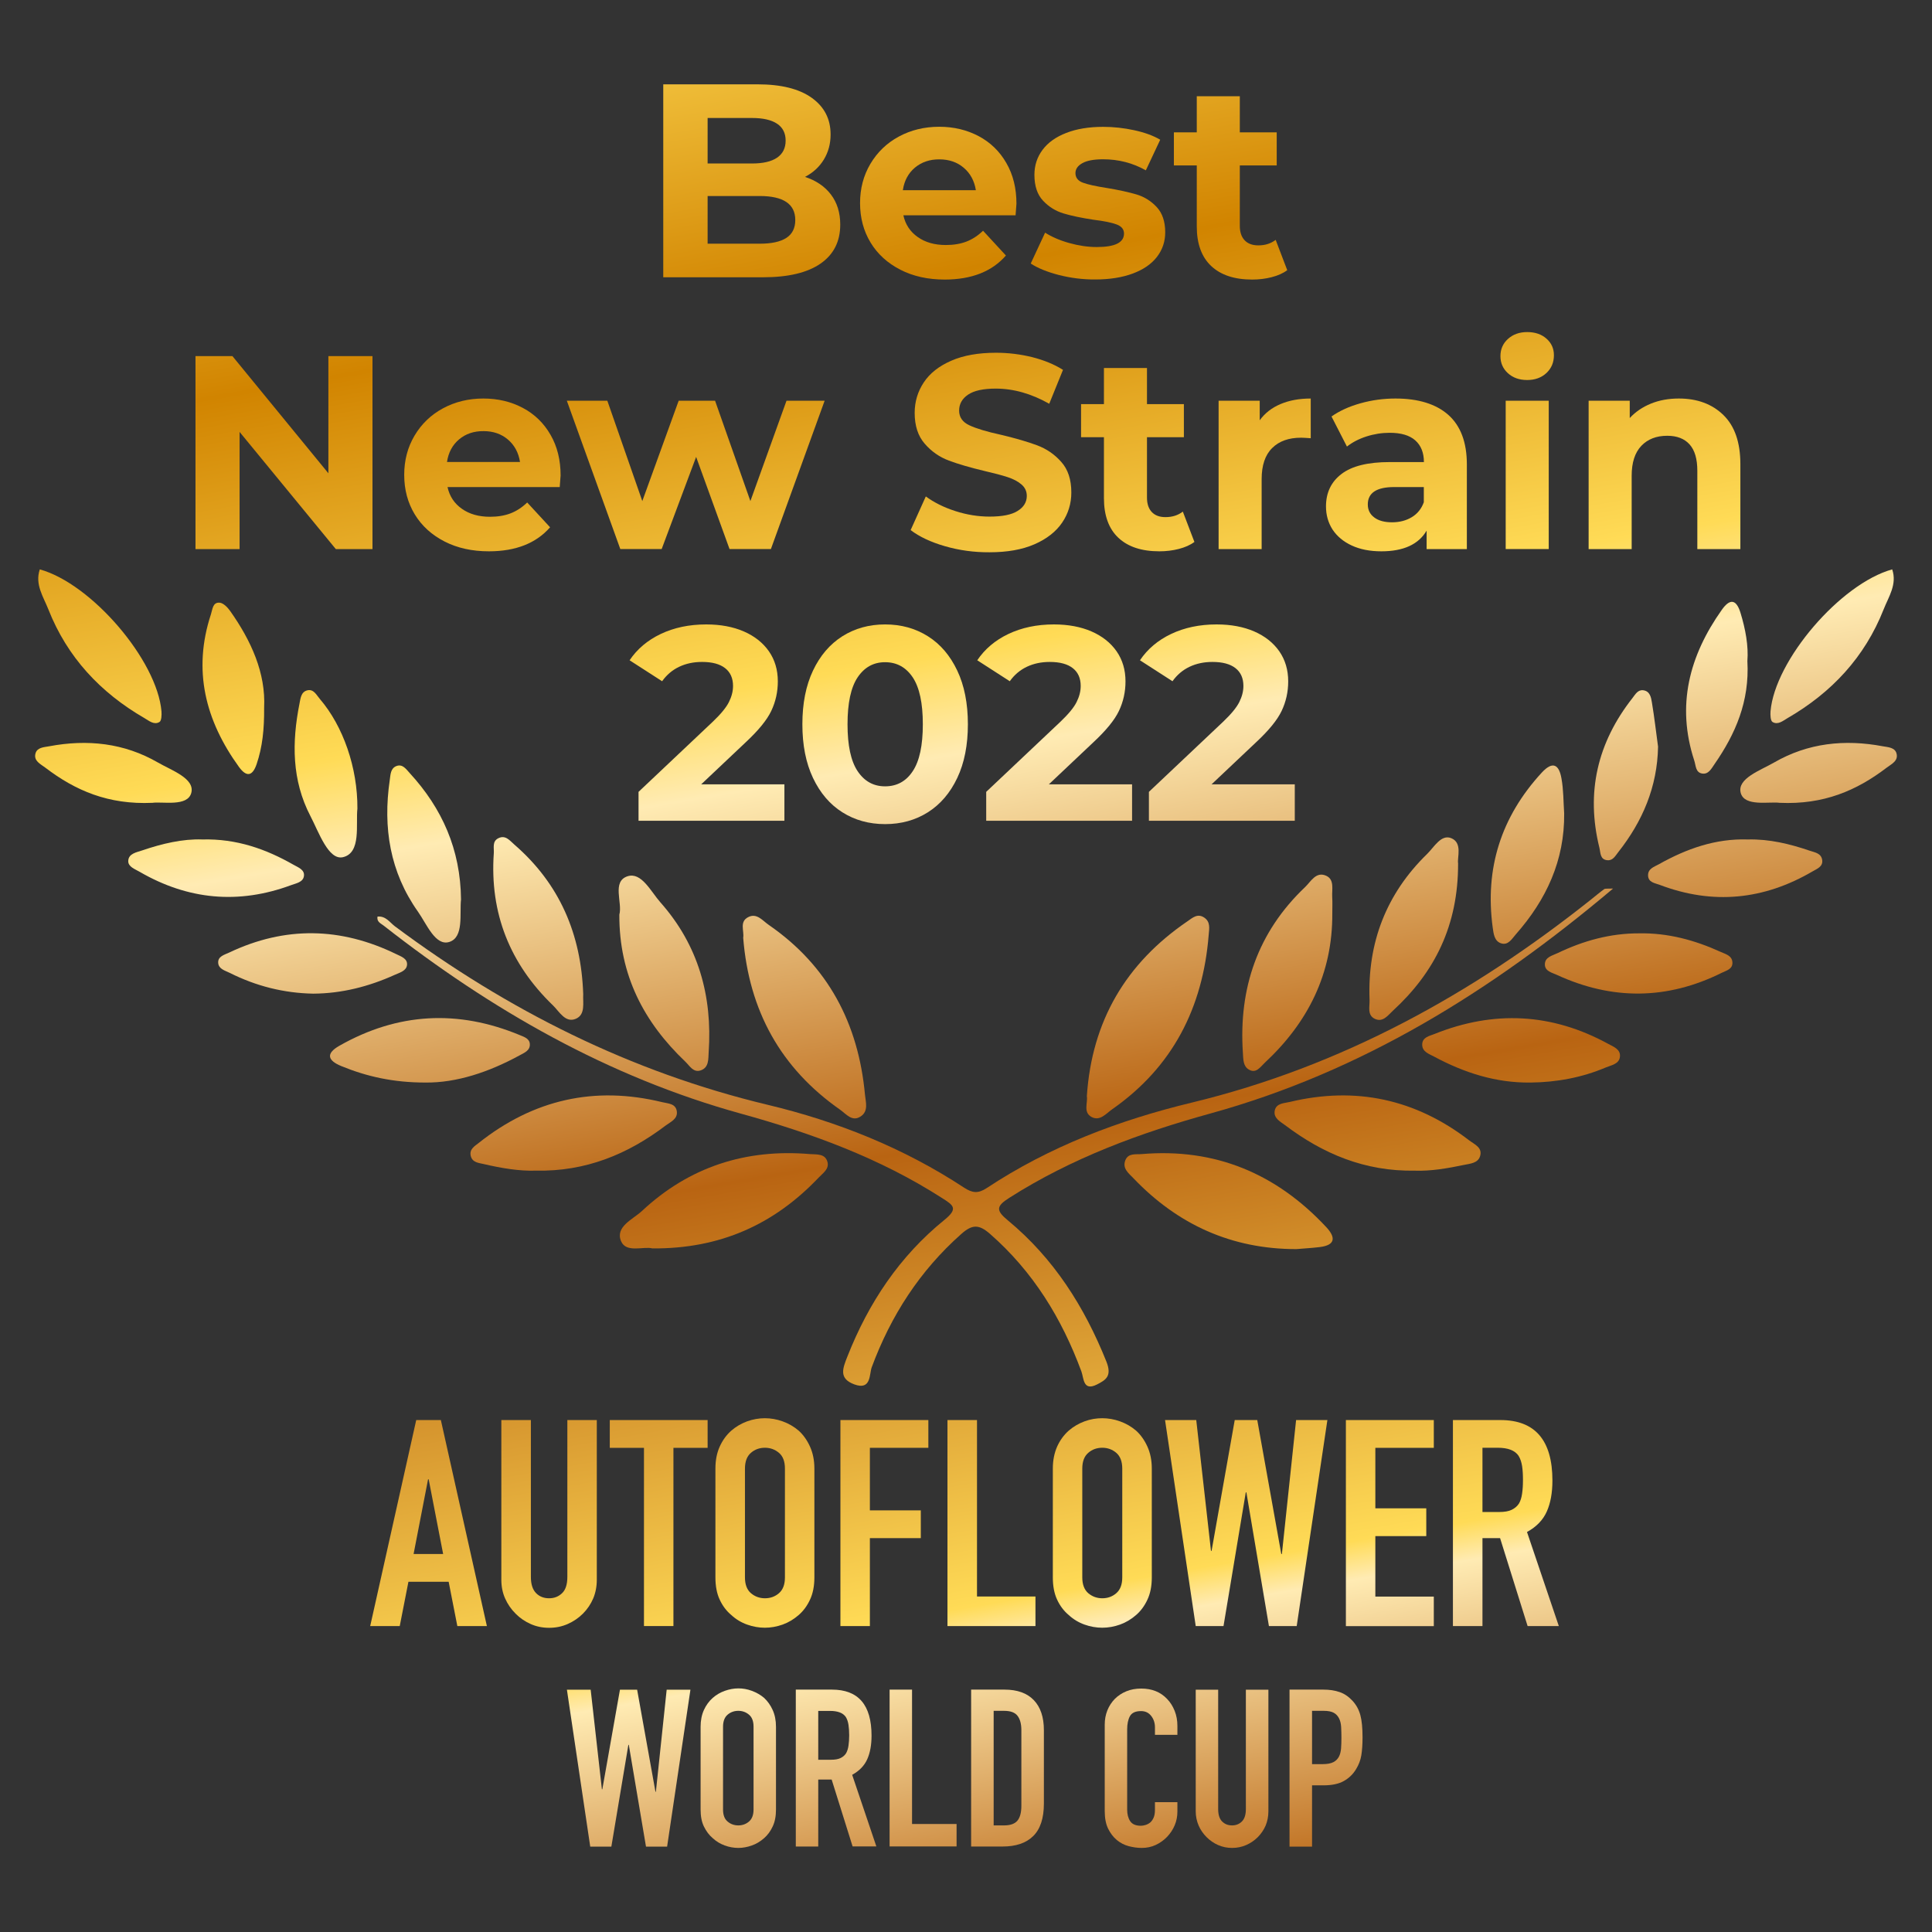 <svg enable-background="new 0 0 220.39 220.39" viewBox="0 0 220.39 220.39" xmlns="http://www.w3.org/2000/svg" xmlns:xlink="http://www.w3.org/1999/xlink"><rect x="0" y="0" width="220.39" height="220.39" fill="#333333" stroke="none"/><linearGradient id="a"><stop offset="0" stop-color="#ffdb56"/><stop offset=".178" stop-color="#d18400"/><stop offset=".365" stop-color="#ffdb56"/><stop offset=".415" stop-color="#ffebb3"/><stop offset=".606" stop-color="#b96412"/><stop offset=".834" stop-color="#ffdb56"/><stop offset=".853" stop-color="#ffebb3"/><stop offset="1" stop-color="#b96412"/></linearGradient><linearGradient id="b" gradientUnits="userSpaceOnUse" x1="94.464" x2="133.238" xlink:href="#a" y1="-8.113" y2="218.072"/><linearGradient id="c" gradientUnits="userSpaceOnUse" x1="71.131" x2="109.906" xlink:href="#a" y1="-4.113" y2="222.072"/><linearGradient id="d" gradientUnits="userSpaceOnUse" x1="109.21" x2="147.985" xlink:href="#a" y1="-10.641" y2="215.544"/><linearGradient id="e" gradientUnits="userSpaceOnUse" x1="58.752" x2="97.527" xlink:href="#a" y1="-1.991" y2="224.194"/><linearGradient id="f" gradientUnits="userSpaceOnUse" x1="114.663" x2="153.438" xlink:href="#a" y1="-11.575" y2="214.609"/><linearGradient id="g" gradientUnits="userSpaceOnUse" x1="132.49" x2="171.265" xlink:href="#a" y1="-14.631" y2="211.553"/><linearGradient id="h" gradientUnits="userSpaceOnUse" x1="43.39" x2="82.165" xlink:href="#a" y1=".643" y2="226.827"/><linearGradient id="i" gradientUnits="userSpaceOnUse" x1="56.457" x2="95.231" xlink:href="#a" y1="-1.597" y2="224.587"/><linearGradient id="j" gradientUnits="userSpaceOnUse" x1="125.585" x2="164.359" xlink:href="#a" y1="-13.448" y2="212.737"/><linearGradient id="k" gradientUnits="userSpaceOnUse" x1="140.373" x2="179.148" xlink:href="#a" y1="-15.983" y2="210.202"/><linearGradient id="l" gradientUnits="userSpaceOnUse" x1="43.269" x2="82.044" xlink:href="#a" y1=".664" y2="226.848"/><linearGradient id="m" gradientUnits="userSpaceOnUse" x1="29.04" x2="67.815" xlink:href="#a" y1="3.103" y2="229.287"/><linearGradient id="n" gradientUnits="userSpaceOnUse" x1="149.958" x2="188.733" xlink:href="#a" y1="-17.626" y2="208.559"/><linearGradient id="o" gradientUnits="userSpaceOnUse" x1="32.074" x2="70.849" xlink:href="#a" y1="2.583" y2="228.767"/><linearGradient id="p" gradientUnits="userSpaceOnUse" x1="17.686" x2="56.461" xlink:href="#a" y1="5.049" y2="231.234"/><linearGradient id="q" gradientUnits="userSpaceOnUse" x1="164.635" x2="203.41" xlink:href="#a" y1="-20.142" y2="206.043"/><linearGradient id="r" gradientUnits="userSpaceOnUse" x1="154.373" x2="193.144" xlink:href="#a" y1="-18.383" y2="207.784"/><linearGradient id="s" gradientUnits="userSpaceOnUse" x1="192.094" x2="230.868" xlink:href="#a" y1="-24.849" y2="201.335"/><linearGradient id="t" gradientUnits="userSpaceOnUse" x1="178.598" x2="217.372" xlink:href="#a" y1="-22.535" y2="203.649"/><linearGradient id="u" gradientUnits="userSpaceOnUse" x1="14.198" x2="52.972" xlink:href="#a" y1="5.647" y2="231.832"/><linearGradient id="v" gradientUnits="userSpaceOnUse" x1="8.798" x2="47.572" xlink:href="#a" y1="6.573" y2="232.758"/><linearGradient id="w" gradientUnits="userSpaceOnUse" x1="166.739" x2="205.514" xlink:href="#a" y1="-20.503" y2="205.682"/><linearGradient id="x" gradientUnits="userSpaceOnUse" x1="22.702" x2="61.477" xlink:href="#a" y1="4.189" y2="230.374"/><linearGradient id="y" gradientUnits="userSpaceOnUse" x1="177.14" x2="215.915" xlink:href="#a" y1="-22.286" y2="203.899"/><linearGradient id="z" gradientUnits="userSpaceOnUse" x1="188.193" x2="226.967" xlink:href="#a" y1="-24.18" y2="202.004"/><linearGradient id="A" gradientUnits="userSpaceOnUse" x1=".144" x2="38.919" xlink:href="#a" y1="8.056" y2="234.241"/><linearGradient id="B" gradientUnits="userSpaceOnUse" x1="-.773" x2="38.002" xlink:href="#a" y1="8.214" y2="234.398"/><linearGradient id="C" gradientUnits="userSpaceOnUse" x1="17.946" x2="56.721" xlink:href="#a" y1="5.005" y2="231.189"/><linearGradient id="D" gradientUnits="userSpaceOnUse" x1="33.656" x2="72.43" xlink:href="#a" y1="2.312" y2="228.496"/><linearGradient id="E" gradientUnits="userSpaceOnUse" x1="47.102" x2="85.876" xlink:href="#a" y1=".007" y2="226.191"/><linearGradient id="F" gradientUnits="userSpaceOnUse" x1="57.173" x2="95.947" xlink:href="#a" y1="-1.72" y2="224.465"/><linearGradient id="G" gradientUnits="userSpaceOnUse" x1="70.418" x2="109.193" xlink:href="#a" y1="-3.991" y2="222.194"/><linearGradient id="H" gradientUnits="userSpaceOnUse" x1="80.605" x2="119.38" xlink:href="#a" y1="-5.737" y2="220.448"/><linearGradient id="I" gradientUnits="userSpaceOnUse" x1="94.559" x2="133.333" xlink:href="#a" y1="-8.129" y2="218.056"/><linearGradient id="J" gradientUnits="userSpaceOnUse" x1="112.212" x2="150.987" xlink:href="#a" y1="-11.155" y2="215.029"/><linearGradient id="K" gradientUnits="userSpaceOnUse" x1="126.433" x2="165.207" xlink:href="#a" y1="-13.593" y2="212.592"/><linearGradient id="L" gradientUnits="userSpaceOnUse" x1="138.458" x2="177.233" xlink:href="#a" y1="-15.655" y2="210.53"/><linearGradient id="M" gradientUnits="userSpaceOnUse" x1="80.248" x2="119.022" xlink:href="#a" y1="-5.676" y2="220.509"/><linearGradient id="N" gradientUnits="userSpaceOnUse" x1="101.466" x2="140.241" xlink:href="#a" y1="-9.313" y2="216.871"/><linearGradient id="O" gradientUnits="userSpaceOnUse" x1="118.908" x2="157.683" xlink:href="#a" y1="-12.303" y2="213.881"/><linearGradient id="P" gradientUnits="userSpaceOnUse" x1="134.303" x2="173.077" xlink:href="#a" y1="-14.942" y2="211.242"/><linearGradient id="Q" gradientUnits="userSpaceOnUse" x1="24.217" x2="62.991" xlink:href="#a" y1="3.93" y2="230.114"/><linearGradient id="R" gradientUnits="userSpaceOnUse" x1="45.781" x2="84.555" xlink:href="#a" y1=".233" y2="226.418"/><linearGradient id="S" gradientUnits="userSpaceOnUse" x1="70.836" x2="109.611" xlink:href="#a" y1="-4.062" y2="222.122"/><linearGradient id="T" gradientUnits="userSpaceOnUse" x1="102.152" x2="140.927" xlink:href="#a" y1="-9.431" y2="216.754"/><linearGradient id="U" gradientUnits="userSpaceOnUse" x1="118.858" x2="157.632" xlink:href="#a" y1="-12.294" y2="213.89"/><linearGradient id="V" gradientUnits="userSpaceOnUse" x1="132.498" x2="171.273" xlink:href="#a" y1="-14.633" y2="211.552"/><linearGradient id="W" gradientUnits="userSpaceOnUse" x1="146.914" x2="185.689" xlink:href="#a" y1="-17.104" y2="209.081"/><linearGradient id="X" gradientUnits="userSpaceOnUse" x1="162.309" x2="201.083" xlink:href="#a" y1="-19.743" y2="206.441"/><linearGradient id="Y" gradientUnits="userSpaceOnUse" x1="176.268" x2="215.042" xlink:href="#a" y1="-22.136" y2="204.048"/><linearGradient id="Z" gradientUnits="userSpaceOnUse" x1="65.619" x2="104.393" xlink:href="#a" y1="-3.168" y2="223.017"/><linearGradient id="aa" gradientUnits="userSpaceOnUse" x1="85.665" x2="124.439" xlink:href="#a" y1="-6.604" y2="219.58"/><linearGradient id="ab" gradientUnits="userSpaceOnUse" x1="104.149" x2="142.923" xlink:href="#a" y1="-9.773" y2="216.412"/><linearGradient id="ac" gradientUnits="userSpaceOnUse" x1="122.177" x2="160.951" xlink:href="#a" y1="-12.863" y2="213.321"/><linearGradient id="ad" gradientUnits="userSpaceOnUse" x1="38.717" x2="77.491" xlink:href="#a" y1="1.444" y2="227.629"/><linearGradient id="ae" gradientUnits="userSpaceOnUse" x1="49.567" x2="88.342" xlink:href="#a" y1="-.416" y2="225.768"/><linearGradient id="af" gradientUnits="userSpaceOnUse" x1="59.777" x2="98.551" xlink:href="#a" y1="-2.166" y2="224.018"/><linearGradient id="ag" gradientUnits="userSpaceOnUse" x1="68.778" x2="107.552" xlink:href="#a" y1="-3.709" y2="222.475"/><linearGradient id="ah" gradientUnits="userSpaceOnUse" x1="79.074" x2="117.849" xlink:href="#a" y1="-5.474" y2="220.71"/><linearGradient id="ai" gradientUnits="userSpaceOnUse" x1="94.188" x2="132.963" xlink:href="#a" y1="-8.065" y2="218.119"/><linearGradient id="aj" gradientUnits="userSpaceOnUse" x1="104.59" x2="143.364" xlink:href="#a" y1="-9.848" y2="216.336"/><linearGradient id="ak" gradientUnits="userSpaceOnUse" x1="114.347" x2="153.121" xlink:href="#a" y1="-11.521" y2="214.663"/><path d="m184.01 101.36c-13.91 11.73-28.69 20.9-45.94 25.66-8.04 2.22-15.82 5.09-22.92 9.61-1.51.96-1.58 1.43-.17 2.59 5.22 4.32 8.72 9.83 11.23 16.1.66 1.66-.06 2.1-1.09 2.62-1.58.79-1.48-.73-1.76-1.49-2.24-6.06-5.51-11.39-10.42-15.69-1.27-1.11-2.03-1.11-3.29.01-4.73 4.2-8.02 9.3-10.21 15.2-.29.79-.04 2.67-1.99 1.95-1.8-.67-1.32-1.82-.78-3.19 2.41-6.11 5.95-11.43 11.06-15.57 1.63-1.32 1.01-1.68-.29-2.51-7.08-4.54-14.87-7.39-22.91-9.61-15.16-4.19-28.5-11.84-40.79-21.47-.31-.24-.78-.41-.68-1.01.94-.1 1.41.67 1.99 1.11 12.85 9.57 26.87 16.61 42.52 20.36 7.95 1.9 15.51 4.92 22.39 9.44.96.63 1.61.71 2.61.05 7.17-4.74 15.11-7.75 23.41-9.75 17.03-4.12 31.93-12.35 45.53-23.17.49-.39.97-.8 1.47-1.16.11-.1.31-.05 1.03-.08z" fill="url(#b)"/><path d="m84.78 106.98c.13-.77-.46-1.84.57-2.36.99-.51 1.64.41 2.35.89 6.77 4.68 10.22 11.26 10.97 19.35.08.85.43 1.88-.48 2.49-.98.66-1.66-.27-2.34-.75-6.8-4.75-10.41-11.32-11.07-19.62z" fill="url(#c)"/><path d="m123.98 125.05c.57-8.58 4.46-15.17 11.47-19.95.58-.4 1.16-.95 1.93-.42.72.49.56 1.25.5 1.96-.66 8.3-4.1 15.07-11.01 19.9-.7.49-1.39 1.39-2.35.88-.99-.54-.41-1.62-.54-2.37z" fill="url(#d)"/><path d="m74.42 142.41c-.98-.27-2.99.56-3.57-.82-.7-1.66 1.35-2.49 2.38-3.45 5.39-5.03 11.84-7.11 19.16-6.49.75.06 1.76-.09 2.01.93.19.79-.54 1.25-1.02 1.76-5.07 5.33-11.22 8.13-18.96 8.07z" fill="url(#e)"/><path d="m147.87 142.49c-7.37 0-13.52-2.79-18.58-8.09-.55-.57-1.28-1.11-.92-2.04.33-.85 1.2-.65 1.86-.71 8.39-.71 15.36 2.22 21.06 8.33 1.08 1.16 1.08 2.06-.76 2.28-.88.11-1.77.15-2.66.23z" fill="url(#f)"/><path d="m161.4 133.54c-5.72.1-10.49-1.93-14.81-5.19-.55-.41-1.33-.8-1.18-1.64.17-.89 1.08-.85 1.73-1.01 7.51-1.8 14.34-.32 20.46 4.39.59.45 1.56.82 1.23 1.82-.25.77-1.11.83-1.8.97-1.91.4-3.85.73-5.63.66z" fill="url(#g)"/><path d="m61.1 133.54c-1.87.06-3.9-.28-5.91-.75-.56-.13-1.31-.17-1.49-.93-.18-.77.44-1.11.92-1.49 6.22-4.93 13.19-6.53 20.93-4.64.65.16 1.55.14 1.66 1.07.1.86-.73 1.18-1.27 1.59-4.33 3.28-9.12 5.27-14.84 5.15z" fill="url(#h)"/><path d="m70.65 104.34c.38-1.35-.88-3.78.93-4.38 1.59-.52 2.66 1.74 3.75 2.97 4.33 4.88 5.95 10.68 5.51 17.11-.05.75.05 1.73-.9 2.06-.85.29-1.26-.51-1.75-.98-4.74-4.51-7.57-9.89-7.54-16.78z" fill="url(#i)"/><path d="m151.98 104.2c.04 6.86-2.77 12.44-7.71 17.04-.5.47-.97 1.25-1.79.78-.7-.39-.65-1.22-.7-1.93-.49-7.37 1.69-13.76 7.1-18.9.66-.63 1.24-1.81 2.4-1.29.97.44.64 1.56.69 2.43.04.61.01 1.24.01 1.87z" fill="url(#j)"/><path d="m166.33 98.49c.02 7.08-2.67 12.43-7.44 16.81-.56.52-1.13 1.35-2.04.93-.92-.42-.59-1.41-.62-2.16-.25-6.51 1.89-12.1 6.57-16.66.8-.78 1.59-2.26 2.74-1.8 1.32.53.67 2.21.79 2.88z" fill="url(#k)"/><path d="m66.53 113.42c-.06.95.29 2.32-.85 2.8-1.19.5-1.87-.82-2.59-1.52-4.92-4.74-7.24-10.52-6.76-17.38.04-.6-.2-1.33.5-1.69.83-.43 1.32.26 1.84.71 5.17 4.48 7.63 10.22 7.86 17.08z" fill="url(#l)"/><path d="m48.53 123.49c-3.65 0-6.68-.68-9.6-1.88-1.54-.63-1.8-1.42-.21-2.32 6.66-3.78 13.53-4.14 20.58-1.21.47.2 1.1.38 1.14 1.01.05.76-.65 1.01-1.17 1.3-3.5 1.91-7.19 3.14-10.74 3.1z" fill="url(#m)"/><path d="m174.58 123.49c-3.94.05-7.56-1.12-10.99-2.96-.6-.32-1.42-.57-1.35-1.46.06-.75.81-.89 1.37-1.11 6.79-2.73 13.42-2.4 19.85 1.12.59.32 1.44.62 1.33 1.48-.1.83-.98.94-1.61 1.21-2.75 1.16-5.62 1.69-8.6 1.72z" fill="url(#n)"/><path d="m52.59 102.6c-.18 1.63.35 4.31-1.33 4.85-1.59.51-2.59-2.05-3.58-3.45-3.2-4.52-4.01-9.6-3.22-15.01.09-.62.08-1.33.75-1.6.72-.28 1.11.35 1.53.8 3.7 4.03 5.79 8.71 5.85 14.41z" fill="url(#o)"/><path d="m35.74 113.35c-3.35-.06-6.52-.86-9.51-2.36-.54-.27-1.29-.44-1.34-1.15-.05-.75.71-.92 1.26-1.18 6.38-3.03 12.73-2.9 19.05.18.55.27 1.31.51 1.23 1.24-.07.67-.83.87-1.39 1.12-2.96 1.34-6.05 2.13-9.3 2.15z" fill="url(#p)"/><path d="m186.98 106.47c3.28-.06 6.35.77 9.31 2.12.55.25 1.27.41 1.33 1.16.07.8-.68.96-1.21 1.22-6.24 3.1-12.52 3.14-18.83.23-.55-.25-1.32-.41-1.35-1.14-.03-.89.85-1.04 1.46-1.34 2.94-1.41 6.01-2.26 9.29-2.25z" fill="url(#q)"/><path d="m178.43 92.78c.06 5.37-2.04 9.86-5.51 13.8-.45.51-.88 1.31-1.71 1.02-.75-.26-.83-1.09-.93-1.78-.92-6.77.96-12.65 5.59-17.68 1.28-1.39 1.98-.89 2.25.65.24 1.31.22 2.66.31 3.99z" fill="url(#r)"/><path d="m215.85 64.95c.58 1.72-.41 3.12-.98 4.57-2.15 5.45-5.93 9.49-10.96 12.4-.53.31-1.1.81-1.71.44-.24-.14-.26-.81-.23-1.22.5-5.82 7.97-14.55 13.88-16.19z" fill="url(#s)"/><path d="m199.33 75.42c.26 4.6-1.36 8.3-3.75 11.75-.35.5-.68 1.19-1.41 1.07-.76-.12-.71-.91-.9-1.48-2.06-6.3-.57-11.95 3.14-17.19.9-1.28 1.64-1.26 2.13.32.58 1.89.93 3.81.79 5.53z" fill="url(#t)"/><path d="m30.13 80.74c.02 2.44-.19 4.47-.86 6.44-.47 1.37-1.15 1.49-2.01.31-3.83-5.29-5.3-11.02-3.2-17.41.19-.58.2-1.39.99-1.33.42.03.91.53 1.2.94 2.41 3.41 4.08 7.1 3.88 11.05z" fill="url(#u)"/><path d="m23.07 95.76c3.93-.1 7.26 1.09 10.42 2.89.52.3 1.29.56 1.18 1.29-.1.7-.89.82-1.46 1.03-5.99 2.22-11.76 1.68-17.28-1.52-.53-.31-1.32-.57-1.3-1.23.02-.85.94-.99 1.59-1.21 2.29-.78 4.63-1.33 6.85-1.25z" fill="url(#v)"/><path d="m189.14 85.17c-.08 4.58-1.76 8.52-4.55 12.05-.32.41-.6.96-1.22.91-.86-.07-.78-.85-.92-1.42-1.56-6.31-.23-11.99 3.77-17.08.32-.41.61-.97 1.23-.89.77.1.9.82.99 1.4.28 1.67.47 3.35.7 5.03z" fill="url(#w)"/><path d="m40.77 92.24c-.2 1.8.46 5.04-1.64 5.54-1.66.39-2.75-2.83-3.72-4.69-2.13-4.09-2.12-8.42-1.25-12.81.12-.6.17-1.35.89-1.53.74-.18 1.05.54 1.45 1 2.64 3.08 4.3 7.82 4.27 12.49z" fill="url(#x)"/><path d="m199.38 95.76c2.44-.06 4.77.5 7.05 1.28.55.19 1.3.27 1.43 1.03.13.79-.58 1.03-1.09 1.33-5.57 3.26-11.38 3.84-17.44 1.54-.55-.21-1.32-.27-1.33-1.09-.01-.76.7-.97 1.23-1.26 3.15-1.77 6.47-2.95 10.15-2.83z" fill="url(#y)"/><path d="m203 91.58c-1.18-.16-4 .47-4.43-1.13-.44-1.65 2.26-2.57 3.81-3.47 3.86-2.23 8.05-2.67 12.4-1.85.61.11 1.37.13 1.56.81.24.86-.58 1.22-1.12 1.63-3.42 2.61-7.19 4.24-12.22 4.01z" fill="url(#z)"/><path d="m4.54 64.95c-.58 1.72.41 3.12.98 4.57 2.15 5.45 5.93 9.49 10.96 12.4.53.31 1.1.81 1.71.44.24-.14.26-.81.23-1.22-.5-5.82-7.97-14.55-13.88-16.19z" fill="url(#A)"/><path d="m17.39 91.58c1.18-.16 4 .47 4.43-1.13.44-1.65-2.26-2.57-3.81-3.47-3.86-2.23-8.05-2.67-12.4-1.85-.61.11-1.37.13-1.56.81-.24.86.58 1.22 1.12 1.63 3.42 2.61 7.19 4.24 12.22 4.01z" fill="url(#B)"/><path d="m42.23 185.49 5.25-23.5h2.81l5.25 23.5h-3.37l-.99-5.05h-4.59l-.99 5.05zm8.32-8.22-1.65-8.52h-.07l-1.65 8.52z" fill="url(#C)"/><path d="m68.08 161.99v18.22c0 .77-.14 1.48-.41 2.13-.28.65-.67 1.23-1.17 1.73-.51.51-1.09.9-1.75 1.19s-1.36.43-2.11.43-1.45-.14-2.1-.43-1.23-.68-1.73-1.19c-.51-.51-.9-1.08-1.19-1.73s-.43-1.36-.43-2.13v-18.22h3.37v17.89c0 .84.2 1.45.59 1.85s.89.59 1.49.59 1.09-.2 1.49-.59.59-1.01.59-1.85v-17.89z" fill="url(#D)"/><path d="m73.46 185.49v-20.33h-3.9v-3.17h11.16v3.17h-3.9v20.33z" fill="url(#E)"/><path d="m81.61 167.53c0-.95.16-1.78.49-2.51s.77-1.33 1.32-1.82c.53-.46 1.13-.81 1.8-1.06.67-.24 1.35-.36 2.03-.36s1.36.12 2.03.36 1.28.59 1.83 1.06c.53.48.96 1.09 1.29 1.82s.5 1.56.5 2.51v12.41c0 .99-.17 1.84-.5 2.54-.33.71-.76 1.29-1.29 1.75-.55.48-1.16.85-1.83 1.09s-1.35.36-2.03.36-1.36-.12-2.03-.36-1.27-.6-1.8-1.09c-.55-.46-.99-1.04-1.32-1.75-.33-.7-.49-1.55-.49-2.54zm3.37 12.41c0 .81.23 1.41.68 1.8.45.38.98.58 1.6.58s1.15-.19 1.6-.58.68-.98.68-1.8v-12.41c0-.81-.22-1.41-.68-1.8-.45-.38-.98-.58-1.6-.58s-1.15.19-1.6.58-.68.98-.68 1.8z" fill="url(#F)"/><path d="m95.87 185.49v-23.5h10.03v3.17h-6.67v7.13h5.81v3.17h-5.81v10.03z" fill="url(#G)"/><path d="m108.08 185.49v-23.5h3.37v20.13h6.67v3.37z" fill="url(#H)"/><path d="m120.1 167.53c0-.95.17-1.78.49-2.51.33-.73.77-1.33 1.32-1.82.53-.46 1.13-.81 1.8-1.06s1.35-.36 2.03-.36 1.36.12 2.03.36 1.28.59 1.83 1.06c.53.48.96 1.09 1.29 1.82s.5 1.56.5 2.51v12.41c0 .99-.17 1.84-.5 2.54-.33.71-.76 1.29-1.29 1.75-.55.48-1.16.85-1.83 1.09s-1.35.36-2.03.36-1.36-.12-2.03-.36-1.27-.6-1.8-1.09c-.55-.46-.99-1.04-1.32-1.75-.33-.7-.49-1.55-.49-2.54zm3.36 12.41c0 .81.23 1.41.68 1.8.45.38.98.58 1.6.58s1.15-.19 1.6-.58.68-.98.68-1.8v-12.41c0-.81-.23-1.41-.68-1.8-.45-.38-.98-.58-1.6-.58s-1.15.19-1.6.58-.68.98-.68 1.8z" fill="url(#I)"/><path d="m151.42 161.99-3.5 23.5h-3.17l-2.57-15.25h-.07l-2.54 15.25h-3.17l-3.5-23.5h3.56l1.68 14.92h.07l2.64-14.92h2.57l2.74 15.28h.07l1.62-15.28z" fill="url(#J)"/><path d="m153.53 185.49v-23.5h10.03v3.17h-6.67v6.9h5.81v3.17h-5.81v6.9h6.67v3.37h-10.03z" fill="url(#K)"/><path d="m165.74 185.49v-23.5h5.41c3.96 0 5.94 2.3 5.94 6.9 0 1.39-.21 2.56-.64 3.53s-1.18 1.75-2.26 2.34l3.63 10.73h-3.56l-3.14-10.03h-2.01v10.03zm3.37-20.34v7.33h1.91c.59 0 1.07-.08 1.42-.25s.63-.4.83-.71c.18-.31.3-.69.36-1.14.07-.45.1-.97.1-1.57s-.03-1.12-.1-1.57-.2-.84-.4-1.17c-.42-.62-1.21-.92-2.38-.92z" fill="url(#L)"/><path d="m94.78 22.18c.71.93 1.07 2.08 1.07 3.44 0 1.93-.75 3.41-2.25 4.45s-3.69 1.56-6.56 1.56h-11.38v-22.01h10.76c2.68 0 4.74.51 6.18 1.54s2.15 2.42 2.15 4.18c0 1.07-.26 2.02-.77 2.86s-1.23 1.5-2.15 1.98c1.25.41 2.24 1.07 2.95 2zm-14.06-8.72v5.19h5.06c1.26 0 2.21-.22 2.86-.66s.98-1.09.98-1.95-.33-1.5-.98-1.93-1.6-.65-2.86-.65zm8.98 13.68c.68-.44 1.02-1.12 1.02-2.04 0-1.82-1.35-2.74-4.06-2.74h-5.94v5.44h5.94c1.35 0 2.36-.22 3.04-.66z" fill="url(#M)"/><path d="m115.85 24.56h-12.8c.23 1.05.78 1.88 1.64 2.48.86.61 1.93.91 3.21.91.88 0 1.66-.13 2.34-.39s1.32-.68 1.9-1.24l2.61 2.83c-1.59 1.82-3.92 2.74-6.98 2.74-1.91 0-3.6-.37-5.06-1.12s-2.6-1.78-3.4-3.1-1.2-2.82-1.2-4.5c0-1.66.39-3.15 1.18-4.48s1.87-2.37 3.24-3.11 2.91-1.12 4.61-1.12c1.66 0 3.16.36 4.5 1.07s2.4 1.74 3.16 3.07c.77 1.33 1.15 2.88 1.15 4.64 0 .06-.03.5-.1 1.32zm-11.48-5.44c-.75.63-1.22 1.49-1.38 2.58h8.33c-.17-1.07-.63-1.92-1.38-2.56s-1.68-.96-2.77-.96c-1.11-.01-2.04.31-2.8.94z" fill="url(#N)"/><path d="m120.79 31.37c-1.34-.35-2.41-.78-3.21-1.31l1.64-3.52c.75.48 1.67.88 2.74 1.18s2.12.46 3.15.46c2.08 0 3.11-.51 3.11-1.54 0-.48-.28-.83-.85-1.04s-1.44-.39-2.61-.53c-1.38-.21-2.53-.45-3.43-.72s-1.68-.75-2.34-1.45-.99-1.68-.99-2.96c0-1.07.31-2.02.93-2.85s1.52-1.47 2.71-1.93c1.18-.46 2.58-.69 4.2-.69 1.19 0 2.38.13 3.57.39 1.18.26 2.17.62 2.94 1.08l-1.64 3.49c-1.49-.84-3.11-1.26-4.88-1.26-1.05 0-1.84.15-2.36.44s-.79.67-.79 1.13c0 .52.28.89.85 1.1s1.47.41 2.71.6c1.38.23 2.52.48 3.4.74s1.65.74 2.3 1.43.98 1.66.98 2.89c0 1.05-.31 1.98-.94 2.8s-1.55 1.45-2.75 1.9c-1.21.45-2.64.68-4.29.68-1.43.01-2.81-.17-4.15-.51z" fill="url(#O)"/><path d="m146.84 30.82c-.48.36-1.08.62-1.78.8s-1.44.27-2.22.27c-2.01 0-3.57-.51-4.67-1.54s-1.65-2.54-1.65-4.53v-6.95h-2.61v-3.77h2.61v-4.12h4.91v4.12h4.21v3.77h-4.21v6.89c0 .71.18 1.26.55 1.65s.89.58 1.56.58c.78 0 1.44-.21 1.98-.63z" fill="url(#P)"/><path d="m42.49 40.62v22.02h-4.18l-10.98-13.37v13.37h-5.03v-22.02h4.21l10.95 13.37v-13.37z" fill="url(#Q)"/><path d="m63.85 55.56h-12.8c.23 1.05.78 1.88 1.64 2.48.86.61 1.93.91 3.21.91.88 0 1.66-.13 2.34-.39s1.32-.68 1.9-1.24l2.61 2.83c-1.59 1.82-3.92 2.74-6.98 2.74-1.91 0-3.6-.37-5.06-1.12s-2.6-1.78-3.4-3.1-1.2-2.82-1.2-4.5c0-1.66.39-3.15 1.18-4.48s1.87-2.37 3.24-3.11 2.91-1.12 4.61-1.12c1.66 0 3.16.36 4.5 1.07s2.4 1.74 3.16 3.07c.77 1.33 1.15 2.88 1.15 4.64-.01.06-.04.5-.1 1.32zm-11.48-5.44c-.75.63-1.22 1.49-1.38 2.58h8.33c-.17-1.07-.63-1.92-1.38-2.56s-1.68-.96-2.77-.96c-1.12-.01-2.05.31-2.8.94z" fill="url(#R)"/><path d="m94.07 45.71-6.13 16.92h-4.72l-3.81-10.51-3.93 10.51h-4.72l-6.1-16.92h4.62l3.99 11.45 4.15-11.45h4.15l4.03 11.45 4.12-11.45z" fill="url(#S)"/><path d="m107.8 62.31c-1.63-.47-2.93-1.09-3.92-1.84l1.73-3.84c.94.69 2.06 1.25 3.37 1.67 1.3.42 2.6.63 3.9.63 1.45 0 2.52-.21 3.21-.65.69-.43 1.04-1 1.04-1.71 0-.52-.2-.96-.61-1.31s-.93-.62-1.57-.83-1.5-.44-2.59-.69c-1.68-.4-3.05-.8-4.12-1.2s-1.99-1.04-2.75-1.92c-.77-.88-1.15-2.05-1.15-3.52 0-1.28.35-2.44 1.04-3.48s1.73-1.86 3.13-2.47c1.39-.61 3.1-.91 5.11-.91 1.4 0 2.78.17 4.12.5 1.34.34 2.52.82 3.52 1.45l-1.57 3.87c-2.03-1.15-4.07-1.73-6.1-1.73-1.43 0-2.48.23-3.16.69s-1.02 1.07-1.02 1.82.39 1.32 1.18 1.68c.79.37 1.99.73 3.6 1.08 1.68.4 3.05.8 4.12 1.2s1.99 1.03 2.75 1.89c.77.86 1.15 2.02 1.15 3.49 0 1.26-.35 2.41-1.05 3.44s-1.76 1.86-3.16 2.47-3.11.91-5.13.91c-1.76.01-3.44-.22-5.07-.69z" fill="url(#T)"/><path d="m136.25 61.82c-.48.36-1.08.62-1.78.8s-1.44.27-2.22.27c-2.01 0-3.57-.51-4.67-1.54s-1.65-2.54-1.65-4.53v-6.95h-2.61v-3.77h2.61v-4.12h4.91v4.12h4.21v3.77h-4.21v6.89c0 .71.18 1.26.55 1.65s.89.58 1.56.58c.78 0 1.44-.21 1.98-.63z" fill="url(#U)"/><path d="m146.08 46.09c1-.42 2.14-.63 3.44-.63v4.53c-.55-.04-.91-.06-1.1-.06-1.41 0-2.51.39-3.3 1.18-.8.79-1.2 1.97-1.2 3.54v7.99h-4.91v-16.93h4.69v2.23c.59-.81 1.38-1.43 2.38-1.85z" fill="url(#V)"/><path d="m165.22 47.33c1.4 1.25 2.11 3.13 2.11 5.65v9.66h-4.59v-2.11c-.92 1.57-2.64 2.36-5.16 2.36-1.3 0-2.43-.22-3.38-.66s-1.68-1.05-2.19-1.82c-.5-.78-.75-1.66-.75-2.64 0-1.57.59-2.81 1.78-3.71 1.18-.9 3.01-1.35 5.49-1.35h3.9c0-1.07-.33-1.89-.98-2.47s-1.62-.87-2.92-.87c-.9 0-1.79.14-2.66.42s-1.61.67-2.22 1.15l-1.76-3.43c.92-.65 2.03-1.15 3.32-1.51s2.62-.54 3.98-.54c2.61 0 4.63.63 6.03 1.87zm-4.18 11.67c.65-.39 1.11-.96 1.38-1.71v-1.73h-3.37c-2.01 0-3.02.66-3.02 1.98 0 .63.25 1.13.74 1.49.49.37 1.17.55 2.03.55.84 0 1.59-.19 2.24-.58z" fill="url(#W)"/><path d="m172.01 42.57c-.57-.52-.85-1.17-.85-1.95s.28-1.43.85-1.95 1.3-.79 2.2-.79 1.64.25 2.2.75c.57.5.85 1.13.85 1.89 0 .82-.28 1.49-.85 2.03-.57.53-1.3.8-2.2.8s-1.63-.26-2.2-.78zm-.25 3.14h4.91v16.92h-4.91z" fill="url(#X)"/><path d="m196.6 47.35c1.29 1.26 1.93 3.12 1.93 5.6v9.69h-4.91v-8.94c0-1.34-.29-2.34-.88-3s-1.44-.99-2.55-.99c-1.24 0-2.22.38-2.96 1.15-.73.77-1.1 1.9-1.1 3.41v8.37h-4.91v-16.93h4.69v1.98c.65-.71 1.46-1.26 2.42-1.65s2.02-.58 3.18-.58c2.1 0 3.8.63 5.09 1.89z" fill="url(#Y)"/><path d="m89.48 89.48v4.15h-16.64v-3.3l8.49-8.02c.9-.86 1.51-1.6 1.82-2.22s.47-1.23.47-1.84c0-.88-.3-1.56-.9-2.03s-1.47-.71-2.63-.71c-.96 0-1.83.18-2.61.55s-1.43.92-1.95 1.65l-3.71-2.39c.86-1.28 2.04-2.28 3.55-3s3.24-1.09 5.19-1.09c1.64 0 3.07.27 4.29.8s2.18 1.29 2.86 2.26c.68.98 1.02 2.12 1.02 3.44 0 1.19-.25 2.32-.75 3.37s-1.48 2.24-2.93 3.59l-5.06 4.78h9.49z" fill="url(#Z)"/><path d="m96.09 92.66c-1.43-.9-2.54-2.21-3.35-3.92s-1.21-3.75-1.21-6.12.4-4.41 1.21-6.12 1.92-3.01 3.35-3.92c1.43-.9 3.05-1.35 4.88-1.35s3.45.45 4.88 1.35 2.54 2.21 3.35 3.92 1.21 3.75 1.21 6.12-.4 4.41-1.21 6.12-1.92 3.01-3.35 3.92c-1.43.9-3.05 1.35-4.88 1.35s-3.46-.45-4.88-1.35zm8.03-4.69c.77-1.15 1.15-2.94 1.15-5.35s-.38-4.19-1.15-5.35c-.77-1.15-1.82-1.73-3.16-1.73-1.32 0-2.36.58-3.13 1.73s-1.15 2.94-1.15 5.35.38 4.19 1.15 5.35c.77 1.15 1.81 1.73 3.13 1.73 1.34 0 2.4-.57 3.16-1.73z" fill="url(#aa)"/><path d="m129.14 89.48v4.15h-16.64v-3.3l8.49-8.02c.9-.86 1.51-1.6 1.82-2.22s.47-1.23.47-1.84c0-.88-.3-1.56-.9-2.03s-1.47-.71-2.63-.71c-.96 0-1.83.18-2.61.55s-1.43.92-1.95 1.65l-3.71-2.39c.86-1.28 2.04-2.28 3.55-3s3.24-1.09 5.19-1.09c1.64 0 3.07.27 4.29.8s2.18 1.29 2.86 2.26c.68.98 1.02 2.12 1.02 3.44 0 1.19-.25 2.32-.75 3.37s-1.48 2.24-2.93 3.59l-5.06 4.78h9.49z" fill="url(#ab)"/><path d="m147.7 89.48v4.15h-16.64v-3.3l8.49-8.02c.9-.86 1.51-1.6 1.82-2.22s.47-1.23.47-1.84c0-.88-.3-1.56-.9-2.03s-1.47-.71-2.63-.71c-.96 0-1.83.18-2.61.55s-1.43.92-1.95 1.65l-3.71-2.39c.86-1.28 2.04-2.28 3.55-3s3.24-1.09 5.19-1.09c1.64 0 3.07.27 4.29.8s2.18 1.29 2.86 2.26c.68.98 1.02 2.12 1.02 3.44 0 1.19-.25 2.32-.75 3.37s-1.48 2.24-2.93 3.59l-5.06 4.78h9.49z" fill="url(#ac)"/><path d="m78.76 192.75-2.66 17.9h-2.41l-1.96-11.61h-.05l-1.94 11.61h-2.41l-2.66-17.9h2.71l1.28 11.36h.05l2.01-11.36h1.96l2.09 11.64h.05l1.23-11.64z" fill="url(#ad)"/><path d="m79.92 196.97c0-.72.13-1.36.38-1.91s.59-1.01 1.01-1.38c.4-.35.86-.62 1.37-.8s1.03-.28 1.55-.28 1.03.09 1.54.28.98.45 1.39.8c.4.37.73.83.98 1.38s.38 1.19.38 1.91v9.45c0 .75-.12 1.4-.38 1.94-.25.54-.58.98-.98 1.33-.42.37-.88.65-1.39.83s-1.03.28-1.54.28-1.04-.09-1.55-.28c-.51-.18-.97-.46-1.37-.83-.42-.35-.75-.8-1.01-1.33s-.38-1.18-.38-1.94zm2.56 9.45c0 .62.17 1.08.52 1.37.34.29.75.44 1.22.44s.88-.15 1.22-.44.52-.75.52-1.37v-9.45c0-.62-.17-1.08-.52-1.37-.34-.29-.75-.44-1.22-.44s-.88.15-1.22.44-.52.75-.52 1.37z" fill="url(#ae)"/><path d="m90.78 210.64v-17.9h4.12c3.02 0 4.52 1.75 4.52 5.25 0 1.06-.16 1.95-.49 2.69s-.9 1.33-1.72 1.78l2.76 8.17h-2.71l-2.39-7.63h-1.53v7.64zm2.56-15.48v5.58h1.46c.45 0 .81-.06 1.08-.19s.48-.31.63-.54c.13-.23.23-.52.28-.87.05-.34.08-.74.08-1.19s-.03-.85-.08-1.19-.15-.64-.3-.89c-.32-.47-.92-.7-1.81-.7h-1.34z" fill="url(#af)"/><path d="m101.48 210.64v-17.9h2.56v15.33h5.08v2.56h-7.64z" fill="url(#ag)"/><path d="m110.78 210.64v-17.9h3.8c1.47 0 2.59.4 3.36 1.21.76.8 1.14 1.94 1.14 3.42v8.37c0 1.68-.41 2.91-1.22 3.71s-1.98 1.19-3.51 1.19zm2.57-15.48v13.07h1.18c.72 0 1.23-.18 1.53-.54s.45-.93.45-1.7v-8.62c0-.7-.14-1.25-.43-1.63-.29-.39-.8-.58-1.56-.58z" fill="url(#ah)"/><path d="m134.31 205.54v1.11c0 .55-.1 1.08-.31 1.57-.21.5-.5.93-.87 1.32-.37.38-.8.69-1.29.92s-1.03.34-1.6.34c-.49 0-.98-.07-1.48-.2s-.96-.37-1.36-.7-.73-.77-.99-1.29c-.26-.53-.39-1.2-.39-2.02v-9.85c0-.59.1-1.13.3-1.63s.49-.94.85-1.31c.37-.37.81-.66 1.32-.87s1.08-.31 1.7-.31c1.21 0 2.19.39 2.94 1.18.37.38.66.84.87 1.37s.31 1.1.31 1.72v1.01h-2.56v-.85c0-.5-.14-.94-.43-1.31s-.67-.55-1.16-.55c-.64 0-1.06.2-1.27.59s-.31.89-.31 1.5v9.15c0 .52.11.96.34 1.31s.63.53 1.22.53c.17 0 .35-.03.54-.09s.37-.15.54-.29c.15-.13.28-.32.38-.55s.15-.53.15-.88v-.88h2.56z" fill="url(#ai)"/><path d="m144.69 192.75v13.87c0 .59-.11 1.13-.31 1.62-.21.49-.51.93-.89 1.32-.39.39-.83.69-1.33.91s-1.04.33-1.61.33-1.1-.11-1.6-.33-.93-.52-1.32-.91c-.38-.38-.69-.83-.9-1.32s-.33-1.03-.33-1.62v-13.87h2.56v13.62c0 .64.15 1.11.45 1.41s.68.45 1.13.45.83-.15 1.13-.45.45-.77.45-1.41v-13.62z" fill="url(#aj)"/><path d="m147.1 210.64v-17.9h3.85c.7 0 1.32.09 1.86.28.54.18 1.02.51 1.46.98s.74 1.02.91 1.65.25 1.48.25 2.55c0 .8-.05 1.48-.14 2.04-.09.55-.29 1.07-.59 1.56-.35.59-.82 1.04-1.41 1.37s-1.36.49-2.31.49h-1.31v6.99h-2.57zm2.57-15.48v6.08h1.23c.52 0 .92-.08 1.21-.23s.49-.36.63-.63c.13-.25.21-.56.24-.93s.04-.78.04-1.23c0-.42-.01-.82-.03-1.19s-.09-.71-.23-.99-.33-.5-.6-.65-.65-.23-1.16-.23z" fill="url(#ak)"/></svg>